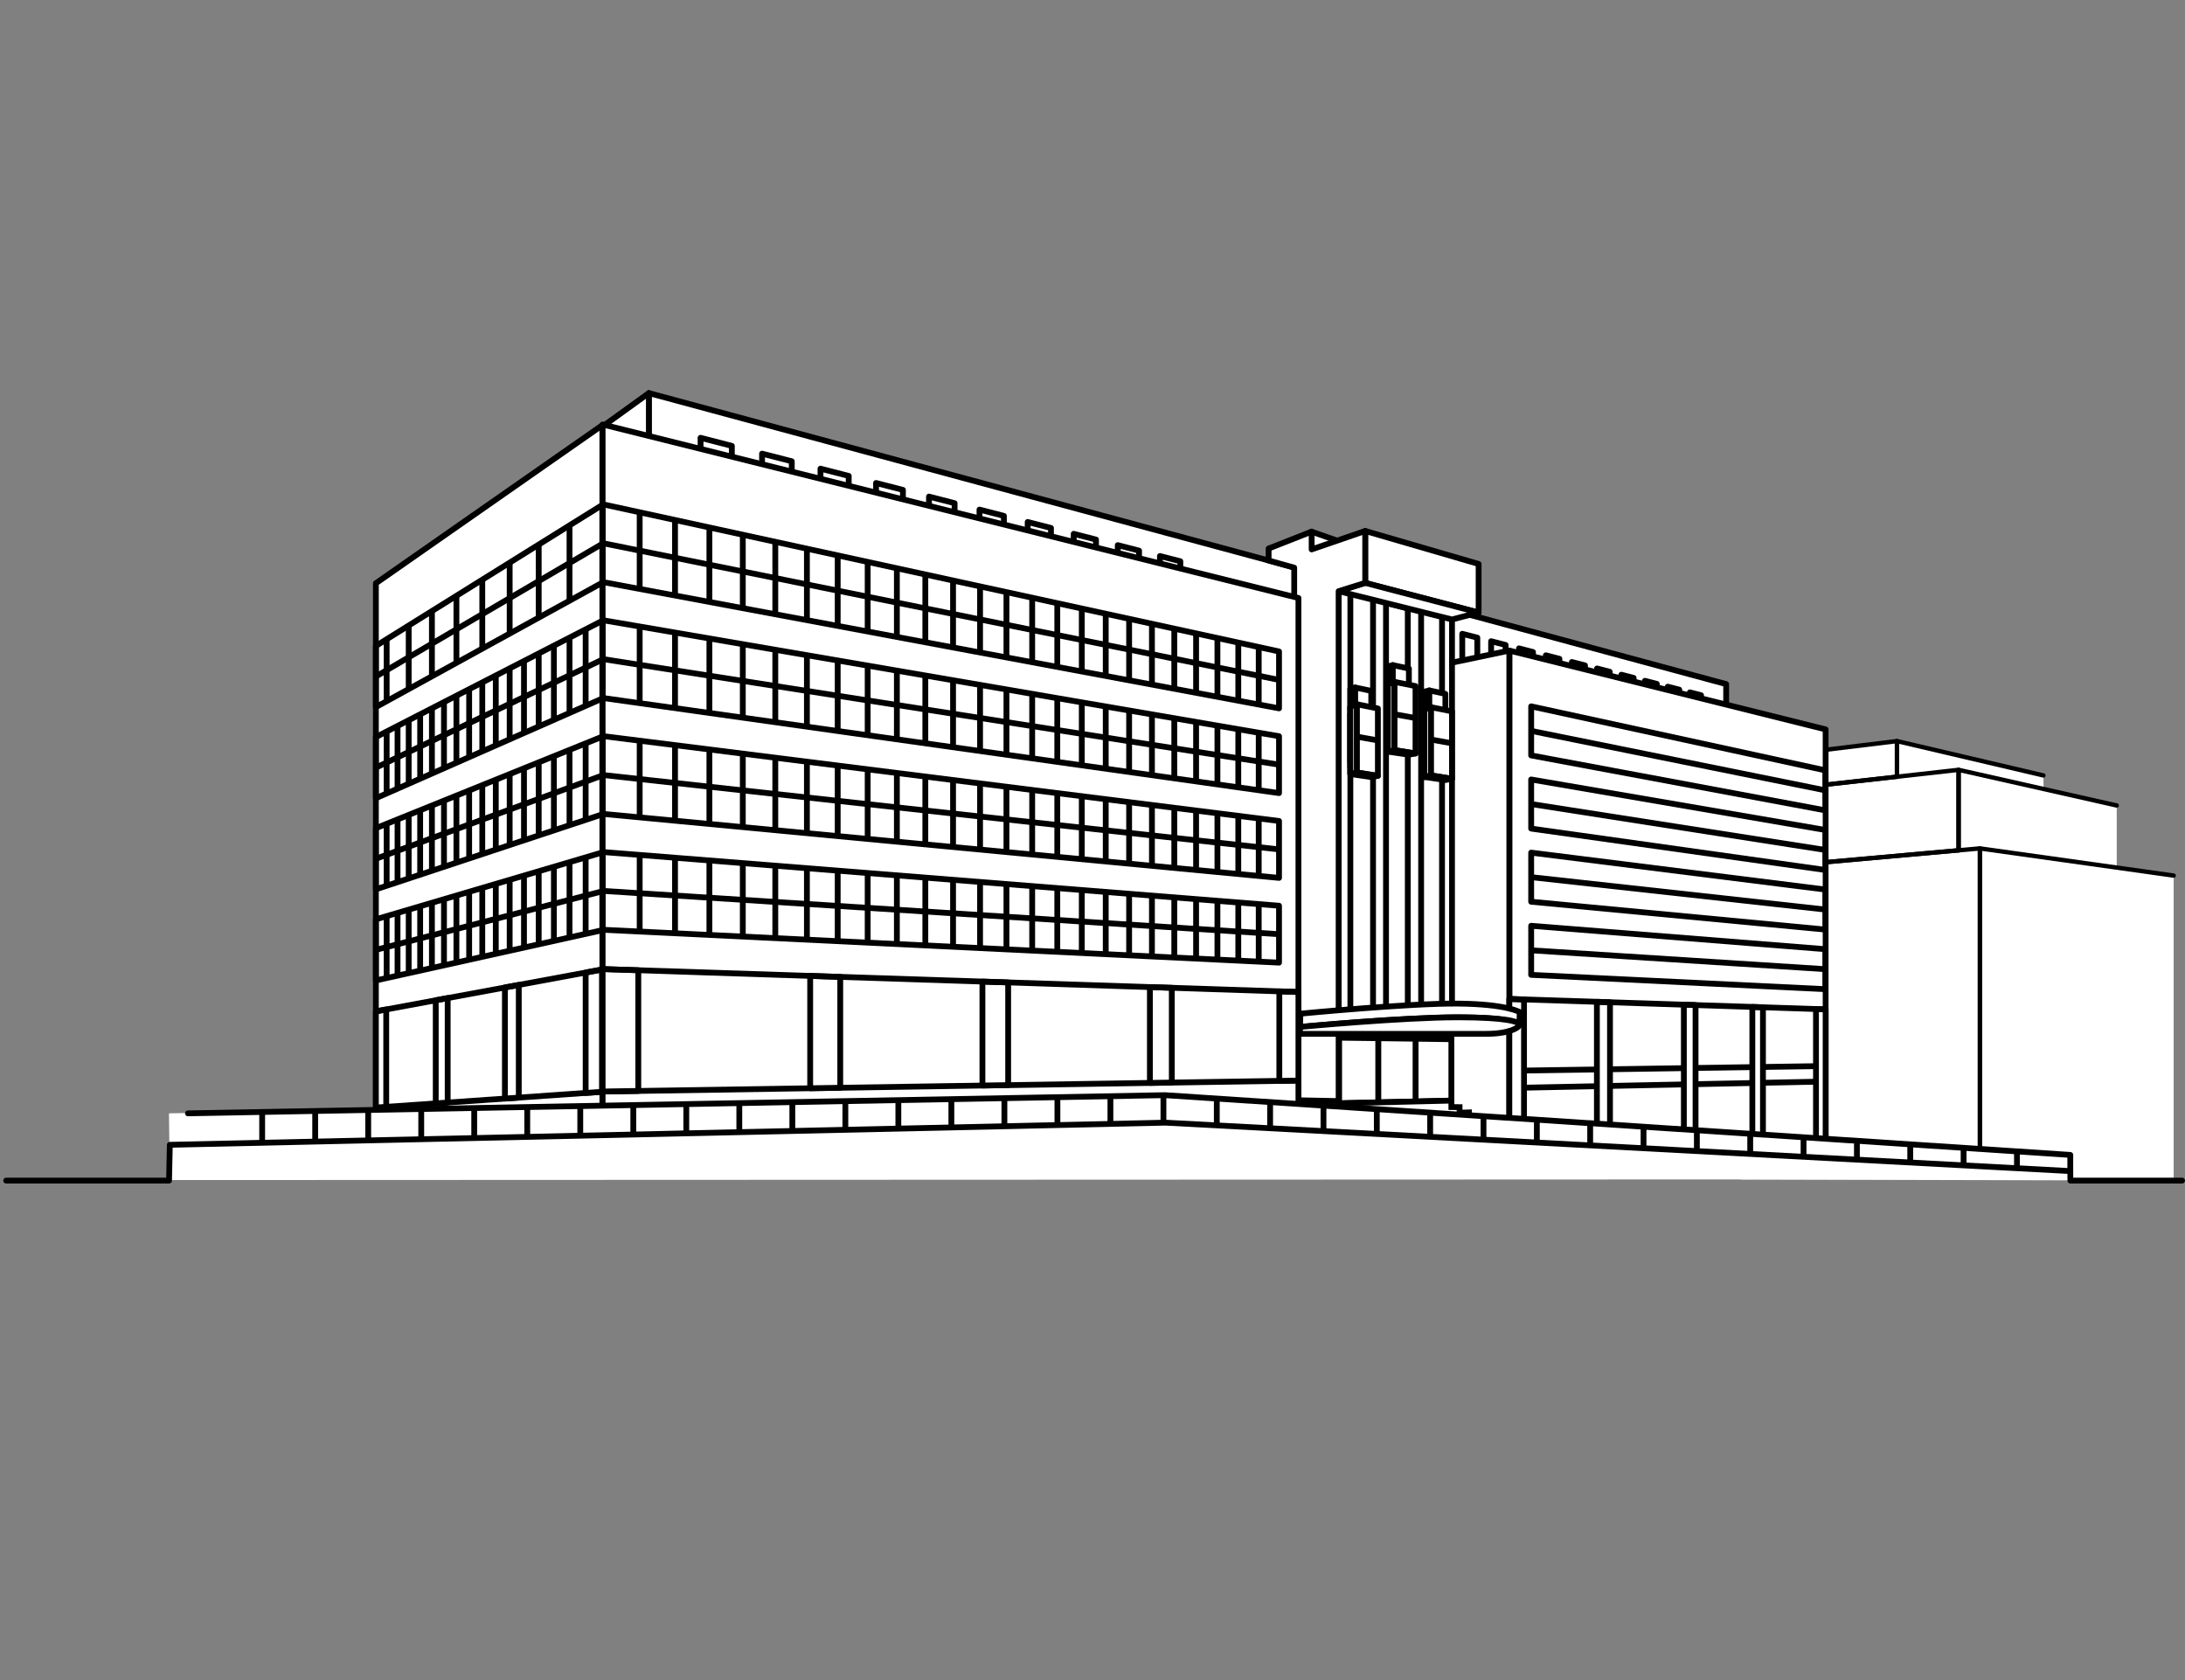 <svg xmlns="http://www.w3.org/2000/svg" viewBox="0 0 650.26 500"><rect x="0" y="0" width="650.26" height="500" fill="#808080" stroke="none"/><defs><style>.cls-1,.cls-3,.cls-4,.cls-6,.cls-8{fill:none;}.cls-2,.cls-5,.cls-7{fill:#fff;}.cls-3,.cls-4,.cls-5,.cls-6,.cls-7,.cls-8{stroke:#000;}.cls-3,.cls-4,.cls-5,.cls-6,.cls-8{stroke-linejoin:round;}.cls-3,.cls-4{stroke-width:1.3px;}.cls-4,.cls-8{stroke-linecap:round;}.cls-5,.cls-6,.cls-7,.cls-8{stroke-width:1.73px;}.cls-7{stroke-miterlimit:10;}</style></defs><g id="Capa_2" data-name="Capa 2"><g id="Capa_1-2" data-name="Capa 1"><rect class="cls-1" width="650" height="500"/><polygon class="cls-2" points="646.89 260.57 629.94 258.19 629.94 239.72 608.18 234.98 608.12 230.78 564.55 220.56 518.15 226.2 518.15 236.34 518.15 236.34 518.15 258.84 518.15 350.98 646.89 351.31 646.89 260.57"/><polygon class="cls-3" points="564.54 231.13 518.15 236.31 518.15 226.17 564.54 220.53 564.54 231.13"/><polyline class="cls-4" points="608.12 230.75 564.54 220.53 564.54 231.13"/><polygon class="cls-4" points="582.88 229.08 518.15 236.31 518.15 258.81 582.88 253.03 582.88 229.08"/><polyline class="cls-4" points="582.88 253.03 582.88 229.08 629.94 239.69"/><polyline class="cls-4" points="518.15 344.94 518.15 258.81 589.23 252.46 589.23 349.4"/><polyline class="cls-4" points="646.89 260.55 589.23 252.46 589.23 349.4"/><polygon class="cls-5" points="193.1 116.97 193.1 170.52 513.71 233.6 513.71 203.57 193.1 116.97"/><polygon class="cls-5" points="193.1 116.97 193.1 170.52 133.23 190.23 133.23 160.19 193.1 116.97"/><polygon class="cls-5" points="502.91 214.68 506.23 215.46 506.23 206.88 502.91 206.03 502.91 214.68"/><polygon class="cls-5" points="496.32 213.12 499.75 213.93 499.75 205.22 496.32 204.34 496.32 213.12"/><polygon class="cls-5" points="489.53 211.51 493.07 212.35 493.07 203.5 489.53 202.59 489.53 211.51"/><polygon class="cls-5" points="482.52 209.85 486.17 210.71 486.17 201.72 482.52 200.78 482.52 209.85"/><polygon class="cls-5" points="475.28 208.13 479.05 209.03 479.05 199.89 475.28 198.92 475.28 208.13"/><polygon class="cls-5" points="467.79 206.36 471.69 207.29 471.69 198 467.79 197 467.79 206.36"/><polygon class="cls-5" points="460.05 204.53 464.08 205.49 464.08 196.04 460.05 195 460.05 204.53"/><polygon class="cls-5" points="452.05 202.64 456.22 203.62 456.22 194.02 452.05 192.94 452.05 202.64"/><polygon class="cls-5" points="443.76 200.67 448.07 201.7 448.07 191.92 443.76 190.81 443.76 200.67"/><polygon class="cls-5" points="435.17 198.64 439.65 199.7 439.65 189.75 435.17 188.6 435.17 198.64"/><polygon class="cls-5" points="217.8 147.19 208.49 144.98 208.49 130.28 217.8 132.68 217.8 147.19"/><polygon class="cls-5" points="235.63 151.41 226.79 149.31 226.79 134.99 235.63 137.26 235.63 151.41"/><polygon class="cls-5" points="252.58 155.42 244.18 153.43 244.18 139.46 252.58 141.62 252.58 155.42"/><polygon class="cls-5" points="268.71 159.24 260.72 157.34 260.72 143.72 268.71 145.78 268.71 159.24"/><polygon class="cls-5" points="284.09 162.88 276.47 161.07 276.47 147.77 284.09 149.73 284.09 162.88"/><polygon class="cls-5" points="298.76 166.35 291.5 164.63 291.5 151.64 298.76 153.51 298.76 166.35"/><polygon class="cls-5" points="312.77 169.67 305.84 168.03 305.84 155.33 312.77 157.11 312.77 169.67"/><polygon class="cls-5" points="326.17 172.84 319.54 171.27 319.54 158.85 326.17 160.56 326.17 172.84"/><polygon class="cls-5" points="338.99 175.87 332.65 174.37 332.65 162.22 338.99 163.86 338.99 175.87"/><polygon class="cls-5" points="351.27 178.78 345.2 177.34 345.2 165.46 351.27 167.02 351.27 178.78"/><polygon class="cls-5" points="179.27 344.94 111.86 345.36 111.86 173.56 179.27 126.52 179.27 344.94"/><polygon class="cls-5" points="179.27 344.94 111.86 345.36 111.86 329.58 179.27 324.88 179.27 344.94"/><polygon class="cls-5" points="114.94 300.38 111.86 300.95 111.86 329.58 114.94 329.36 114.94 300.38"/><polygon class="cls-5" points="133.23 296.99 129.68 297.65 129.68 328.34 133.23 328.09 133.23 296.99"/><polygon class="cls-5" points="154.39 293.08 150.26 293.84 150.26 326.9 154.39 326.62 154.39 293.08"/><polygon class="cls-5" points="179.15 288.5 174.29 289.4 174.29 325.23 179.15 324.89 179.15 288.5"/><line class="cls-5" x1="179.27" y1="288.48" x2="111.86" y2="300.95"/><line class="cls-5" x1="179.27" y1="161.81" x2="111.86" y2="201.31"/><line class="cls-5" x1="115.07" y1="208.65" x2="115.07" y2="190.1"/><line class="cls-5" x1="121.63" y1="205.04" x2="121.63" y2="186.01"/><line class="cls-5" x1="128.54" y1="201.25" x2="128.54" y2="181.71"/><line class="cls-5" x1="135.83" y1="197.24" x2="135.83" y2="177.16"/><line class="cls-5" x1="143.53" y1="193.01" x2="143.53" y2="172.36"/><line class="cls-5" x1="151.68" y1="188.53" x2="151.68" y2="167.29"/><line class="cls-5" x1="160.32" y1="183.79" x2="160.32" y2="161.9"/><line class="cls-5" x1="169.49" y1="178.75" x2="169.49" y2="156.19"/><polygon class="cls-6" points="111.86 210.41 111.86 192.22 179.27 150.25 179.27 173.38 111.86 210.41"/><line class="cls-5" x1="179.27" y1="196.28" x2="111.86" y2="228.43"/><line class="cls-5" x1="115.07" y1="236.11" x2="115.07" y2="217.56"/><line class="cls-5" x1="118.31" y1="234.68" x2="118.31" y2="215.9"/><line class="cls-5" x1="121.63" y1="233.22" x2="121.63" y2="214.19"/><line class="cls-5" x1="125.04" y1="231.72" x2="125.04" y2="212.44"/><line class="cls-5" x1="128.54" y1="230.18" x2="128.54" y2="210.64"/><line class="cls-5" x1="132.13" y1="228.6" x2="132.13" y2="208.79"/><line class="cls-5" x1="135.83" y1="226.97" x2="135.83" y2="206.89"/><line class="cls-5" x1="139.62" y1="225.3" x2="139.62" y2="204.94"/><line class="cls-5" x1="143.53" y1="223.58" x2="143.53" y2="202.94"/><line class="cls-5" x1="147.55" y1="221.81" x2="147.55" y2="200.87"/><line class="cls-5" x1="151.68" y1="219.99" x2="151.68" y2="198.75"/><line class="cls-5" x1="155.94" y1="218.12" x2="155.94" y2="196.56"/><line class="cls-5" x1="160.32" y1="216.19" x2="160.32" y2="194.31"/><line class="cls-5" x1="164.84" y1="214.2" x2="164.84" y2="191.98"/><line class="cls-5" x1="169.49" y1="212.15" x2="169.49" y2="189.59"/><line class="cls-5" x1="174.29" y1="210.04" x2="174.29" y2="187.12"/><polygon class="cls-6" points="111.86 237.52 111.86 219.33 179.27 184.72 179.27 207.85 111.86 237.52"/><line class="cls-5" x1="179.27" y1="230.75" x2="111.86" y2="255.54"/><line class="cls-5" x1="115.07" y1="263.57" x2="115.07" y2="245.03"/><line class="cls-5" x1="118.31" y1="262.5" x2="118.31" y2="243.72"/><line class="cls-5" x1="121.63" y1="261.4" x2="121.63" y2="242.37"/><line class="cls-5" x1="125.04" y1="260.27" x2="125.04" y2="240.99"/><line class="cls-5" x1="128.54" y1="259.11" x2="128.54" y2="239.57"/><line class="cls-5" x1="132.13" y1="257.92" x2="132.13" y2="238.12"/><line class="cls-5" x1="135.83" y1="256.7" x2="135.83" y2="236.62"/><line class="cls-5" x1="139.62" y1="255.44" x2="139.62" y2="235.09"/><line class="cls-5" x1="143.53" y1="254.15" x2="143.53" y2="233.51"/><line class="cls-5" x1="147.55" y1="252.82" x2="147.55" y2="231.88"/><line class="cls-5" x1="151.68" y1="251.45" x2="151.68" y2="230.21"/><line class="cls-5" x1="155.94" y1="250.04" x2="155.94" y2="228.48"/><line class="cls-5" x1="160.32" y1="248.59" x2="160.32" y2="226.71"/><line class="cls-5" x1="164.84" y1="247.1" x2="164.84" y2="224.88"/><line class="cls-5" x1="169.49" y1="245.55" x2="169.49" y2="223"/><line class="cls-5" x1="174.29" y1="243.96" x2="174.29" y2="221.05"/><polygon class="cls-6" points="111.86 264.64 111.86 246.44 179.27 219.19 179.27 242.32 111.86 264.64"/><line class="cls-5" x1="179.27" y1="265.22" x2="111.86" y2="282.65"/><line class="cls-5" x1="115.07" y1="291.04" x2="115.07" y2="272.49"/><line class="cls-5" x1="118.31" y1="290.32" x2="118.31" y2="271.53"/><line class="cls-5" x1="121.63" y1="289.58" x2="121.63" y2="270.55"/><line class="cls-5" x1="125.04" y1="288.82" x2="125.04" y2="269.54"/><line class="cls-5" x1="128.54" y1="288.05" x2="128.54" y2="268.51"/><line class="cls-5" x1="132.13" y1="287.25" x2="132.13" y2="267.45"/><line class="cls-5" x1="135.83" y1="286.43" x2="135.83" y2="266.35"/><line class="cls-5" x1="139.62" y1="285.59" x2="139.62" y2="265.23"/><line class="cls-5" x1="143.53" y1="284.72" x2="143.53" y2="264.08"/><line class="cls-5" x1="147.55" y1="283.83" x2="147.55" y2="262.89"/><line class="cls-5" x1="151.68" y1="282.91" x2="151.68" y2="261.67"/><line class="cls-5" x1="155.94" y1="281.97" x2="155.94" y2="260.41"/><line class="cls-5" x1="160.32" y1="280.99" x2="160.32" y2="259.11"/><line class="cls-5" x1="164.84" y1="279.99" x2="164.84" y2="257.78"/><line class="cls-5" x1="169.49" y1="278.96" x2="169.49" y2="256.4"/><line class="cls-5" x1="174.29" y1="277.89" x2="174.29" y2="254.98"/><polygon class="cls-6" points="111.86 291.75 111.86 273.56 179.27 253.66 179.27 276.79 111.86 291.75"/><polygon class="cls-5" points="449.18 346.84 543.31 340.2 543.31 217.05 449.18 193.59 449.18 346.84"/><polygon class="cls-5" points="449.18 346.84 427.03 340.2 427.03 198.26 449.18 193.59 449.18 346.84"/><path class="cls-2" d="M451.18,323.67a.86.86,0,0,1-.6-.25.83.83,0,0,1-.26-.61v-3.38a.86.86,0,0,1,.85-.86l90.23-1.37a.86.86,0,0,1,.61.25.91.91,0,0,1,.26.62V321a.87.87,0,0,1-.85.87Z"/><path d="M541.4,318.07V321l-90.22,1.85v-3.38l90.22-1.36m0-1.73h0l-90.21,1.36a1.73,1.73,0,0,0-1.71,1.73v3.38a1.74,1.74,0,0,0,1.73,1.73h0l90.22-1.85a1.73,1.73,0,0,0,1.69-1.73v-2.89a1.74,1.74,0,0,0-1.73-1.73Z"/><polygon class="cls-5" points="540.44 300.27 543.31 300.36 543.31 342 540.44 342.22 540.44 300.27"/><polygon class="cls-5" points="521.5 299.64 524.66 299.75 524.66 343.4 521.5 343.64 521.5 299.64"/><polygon class="cls-5" points="501.12 298.97 504.6 299.09 504.6 344.91 501.12 345.17 501.12 298.97"/><polygon class="cls-5" points="475.24 298.12 479.14 298.25 479.14 346.83 475.24 347.12 475.24 298.12"/><polygon class="cls-5" points="449.18 297.26 453.55 297.41 453.55 348.75 449.18 349.08 449.18 297.26"/><line class="cls-5" x1="449.18" y1="297.26" x2="543.31" y2="300.36"/><polygon class="cls-5" points="432.12 305.63 398.38 305.12 398.38 165.36 432.12 175.18 432.12 305.63"/><polygon class="cls-5" points="418.96 305.63 412.48 305.53 412.48 179.33 418.96 181.02 418.96 305.63"/><polygon class="cls-5" points="408.62 305.27 401.87 305.17 401.87 176.35 408.62 178.11 408.62 305.27"/><polygon class="cls-5" points="429.15 305.58 422.93 305.49 422.93 181.86 429.15 183.48 429.15 305.58"/><polygon class="cls-5" points="401.86 204.95 401.86 211.48 403.31 211.14 403.31 204.58 401.86 204.95"/><polygon class="cls-5" points="408.09 205.59 403.31 204.58 403.31 211.14 408.09 212.09 408.09 205.59"/><polygon class="cls-5" points="401.87 230.36 403.83 229.88 403.83 209.57 401.87 210.3 401.87 230.36"/><polygon class="cls-5" points="401.87 228.3 403.83 227.79 403.83 211.66 401.87 212.36 401.87 228.3"/><polygon class="cls-5" points="401.87 226.58 403.83 226.06 403.83 211.66 401.87 212.36 401.87 226.58"/><line class="cls-5" x1="403.83" y1="219.21" x2="401.87" y2="219.82"/><polygon class="cls-5" points="401.87 230.36 403.83 229.88 403.83 209.57 401.87 210.3 401.87 230.36"/><polygon class="cls-5" points="410.06 230.87 403.83 229.88 403.83 209.57 410.06 210.82 410.06 230.87"/><polygon class="cls-5" points="410.06 230.87 403.83 229.88 402.11 230.36 408.09 231.24 410.06 230.87"/><line class="cls-5" x1="403.83" y1="219.21" x2="410.07" y2="220.33"/><polygon class="cls-5" points="413.05 198.29 413.05 204.82 414.5 204.48 414.5 197.92 413.05 198.29"/><polygon class="cls-5" points="419.29 198.94 414.5 197.92 414.5 204.48 419.29 205.43 419.29 198.94"/><polygon class="cls-5" points="413.06 223.7 415.02 223.22 415.02 202.91 413.06 203.64 413.06 223.7"/><polygon class="cls-5" points="413.06 221.64 415.02 221.14 415.02 205 413.06 205.7 413.06 221.64"/><polygon class="cls-5" points="413.06 219.92 415.02 219.4 415.02 205 413.06 205.7 413.06 219.92"/><line class="cls-5" x1="415.02" y1="212.55" x2="413.06" y2="213.16"/><polygon class="cls-5" points="413.06 223.7 415.02 223.22 415.02 202.91 413.06 203.64 413.06 223.7"/><polygon class="cls-5" points="421.26 224.21 415.02 223.22 415.02 202.91 421.26 204.16 421.26 224.21"/><polygon class="cls-5" points="421.26 224.21 415.02 223.22 413.3 223.7 419.29 224.58 421.26 224.21"/><line class="cls-5" x1="415.02" y1="212.55" x2="421.26" y2="213.67"/><polygon class="cls-5" points="423.92 205.82 423.92 212.35 425.37 212.01 425.37 205.45 423.92 205.82"/><polygon class="cls-5" points="430.15 206.47 425.37 205.45 425.37 212.01 430.15 212.96 430.15 206.47"/><polygon class="cls-5" points="423.92 231.23 425.89 230.75 425.89 210.44 423.92 211.17 423.92 231.23"/><polygon class="cls-5" points="423.92 229.17 425.89 228.66 425.89 212.53 423.92 213.23 423.92 229.17"/><polygon class="cls-5" points="423.92 227.45 425.89 226.93 425.89 212.53 423.92 213.23 423.92 227.45"/><line class="cls-5" x1="425.89" y1="220.07" x2="423.92" y2="220.68"/><polygon class="cls-5" points="423.92 231.23 425.89 230.75 425.89 210.44 423.92 211.17 423.92 231.23"/><polygon class="cls-5" points="432.12 231.74 425.89 230.75 425.89 210.44 432.12 211.69 432.12 231.74"/><polygon class="cls-5" points="432.12 231.74 425.89 230.75 424.16 231.23 430.15 232.11 432.12 231.74"/><line class="cls-5" x1="425.89" y1="220.07" x2="432.12" y2="221.2"/><polygon class="cls-7" points="431.93 309.24 421.27 309.09 421.27 327.77 431.93 327.51 431.93 309.24"/><polygon class="cls-7" points="421.27 309.09 410.14 308.94 410.14 328.03 421.27 327.77 421.27 309.09"/><polygon class="cls-7" points="410.17 308.94 398.53 308.79 398.53 328.31 410.17 328.03 410.17 308.94"/><polygon class="cls-7" points="437.17 333.21 437.17 331.02 434.37 331.11 434.37 329.46 431.93 329.43 431.93 327.51 398.53 328.31 398.53 330.36 400.98 330.29 400.98 332.43 403.77 332.34 403.77 334.48 406.58 334.38 406.58 336.45 439.98 335.26 439.98 333.12 437.17 333.21"/><polygon class="cls-5" points="440.04 182.28 406.29 173.45 406.29 158 440.04 167.82 440.04 182.28"/><polygon class="cls-5" points="440.04 182.28 406.29 173.45 398.38 175.92 432.12 184.34 440.04 182.28"/><polygon class="cls-5" points="390.3 158.2 401.47 162.11 390.3 164 390.3 158.2"/><polygon class="cls-5" points="406.29 158 390.35 163.49 390.35 158.19 377.54 163.23 377.54 166.79 385.16 168.92 385.12 327.39 398.38 327.65 398.38 175.92 406.29 173.45 406.29 158"/><path class="cls-5" d="M387,301.64s32.42-3.14,46.94-3,18.34,2.55,18.34,2.55l-.1,3.75s-1.68-2.21-18.24-2.21-47.06,2.86-47.06,2.86Z"/><path class="cls-5" d="M452.17,304.93c0-.84-3.54-2.21-18.24-2.21-16.56,0-47.06,2.86-47.06,2.86v2.06h55.38C449.17,307.64,452.17,305.77,452.17,304.93Z"/><polygon class="cls-5" points="386.42 336.07 179.34 344.87 179.34 126.31 386.42 177.94 386.42 336.07"/><polygon class="cls-5" points="386.42 336.35 179.34 345 179.34 324.8 386.42 321.55 386.42 336.35"/><polygon class="cls-5" points="189.96 288.72 179.34 288.37 179.34 324.8 189.96 324.63 189.96 288.72"/><polygon class="cls-5" points="250.06 290.7 241.11 290.41 241.11 323.83 250.06 323.69 250.06 290.7"/><polygon class="cls-5" points="300.03 292.35 292.37 292.1 292.37 323.02 300.03 322.9 300.03 292.35"/><polygon class="cls-5" points="348.73 293.95 342.21 293.74 342.21 322.24 348.73 322.14 348.73 293.95"/><polygon class="cls-5" points="386.42 295.19 380.73 295.01 380.73 321.64 386.42 321.55 386.42 295.19"/><line class="cls-5" x1="386.42" y1="295.19" x2="179.34" y2="288.37"/><line class="cls-5" x1="380.64" y1="202.32" x2="179.34" y2="161.62"/><line class="cls-5" x1="190.37" y1="175.25" x2="190.37" y2="152.3"/><line class="cls-5" x1="200.89" y1="177.22" x2="200.89" y2="154.59"/><line class="cls-5" x1="211.12" y1="179.13" x2="211.12" y2="156.82"/><line class="cls-5" x1="221.06" y1="180.98" x2="221.06" y2="158.99"/><line class="cls-5" x1="230.73" y1="182.79" x2="230.73" y2="161.09"/><line class="cls-5" x1="240.14" y1="184.55" x2="240.14" y2="163.14"/><line class="cls-5" x1="249.3" y1="186.26" x2="249.3" y2="165.14"/><line class="cls-5" x1="258.22" y1="187.92" x2="258.22" y2="167.08"/><line class="cls-5" x1="266.91" y1="189.54" x2="266.91" y2="168.97"/><line class="cls-5" x1="275.38" y1="191.13" x2="275.38" y2="170.82"/><line class="cls-5" x1="283.63" y1="192.67" x2="283.63" y2="172.62"/><line class="cls-5" x1="291.67" y1="194.17" x2="291.67" y2="174.37"/><line class="cls-5" x1="299.52" y1="195.63" x2="299.52" y2="176.08"/><line class="cls-5" x1="307.18" y1="197.06" x2="307.18" y2="177.75"/><line class="cls-5" x1="314.65" y1="198.46" x2="314.65" y2="179.37"/><line class="cls-5" x1="321.94" y1="199.82" x2="321.94" y2="180.96"/><line class="cls-5" x1="329.07" y1="201.15" x2="329.07" y2="182.51"/><line class="cls-5" x1="336.03" y1="202.45" x2="336.03" y2="184.03"/><line class="cls-5" x1="342.82" y1="203.72" x2="342.82" y2="185.51"/><line class="cls-5" x1="349.47" y1="204.96" x2="349.47" y2="186.96"/><line class="cls-5" x1="355.96" y1="206.17" x2="355.96" y2="188.37"/><line class="cls-5" x1="362.31" y1="207.36" x2="362.31" y2="189.76"/><line class="cls-5" x1="368.52" y1="208.52" x2="368.52" y2="191.11"/><line class="cls-5" x1="374.6" y1="209.65" x2="374.6" y2="192.43"/><polygon class="cls-6" points="179.34 173.19 179.34 150.05 380.64 193.86 380.64 210.78 179.34 173.19"/><line class="cls-5" x1="380.64" y1="227.54" x2="179.34" y2="196.11"/><line class="cls-5" x1="190.37" y1="209.24" x2="190.37" y2="186.29"/><line class="cls-5" x1="200.89" y1="210.72" x2="200.89" y2="188.1"/><line class="cls-5" x1="211.12" y1="212.16" x2="211.12" y2="189.85"/><line class="cls-5" x1="221.06" y1="213.56" x2="221.06" y2="191.56"/><line class="cls-5" x1="230.73" y1="214.92" x2="230.73" y2="193.22"/><line class="cls-5" x1="240.14" y1="216.24" x2="240.14" y2="194.84"/><line class="cls-5" x1="249.3" y1="217.53" x2="249.3" y2="196.41"/><line class="cls-5" x1="258.22" y1="218.78" x2="258.22" y2="197.94"/><line class="cls-5" x1="266.91" y1="220" x2="266.91" y2="199.44"/><line class="cls-5" x1="275.38" y1="221.2" x2="275.38" y2="200.89"/><line class="cls-5" x1="283.63" y1="222.36" x2="283.63" y2="202.31"/><line class="cls-5" x1="291.67" y1="223.49" x2="291.67" y2="203.69"/><line class="cls-5" x1="299.52" y1="224.59" x2="299.52" y2="205.04"/><line class="cls-5" x1="307.18" y1="225.67" x2="307.18" y2="206.35"/><line class="cls-5" x1="314.65" y1="226.72" x2="314.65" y2="207.64"/><line class="cls-5" x1="321.94" y1="227.75" x2="321.94" y2="208.89"/><line class="cls-5" x1="329.07" y1="228.75" x2="329.07" y2="210.11"/><line class="cls-5" x1="336.03" y1="229.73" x2="336.03" y2="211.31"/><line class="cls-5" x1="342.82" y1="230.68" x2="342.82" y2="212.47"/><line class="cls-5" x1="349.47" y1="231.62" x2="349.47" y2="213.62"/><line class="cls-5" x1="355.96" y1="232.53" x2="355.96" y2="214.73"/><line class="cls-5" x1="362.31" y1="233.43" x2="362.31" y2="215.82"/><line class="cls-5" x1="368.52" y1="234.3" x2="368.52" y2="216.89"/><line class="cls-5" x1="374.6" y1="235.15" x2="374.6" y2="217.93"/><polygon class="cls-6" points="179.34 207.69 179.34 184.54 380.64 219.08 380.64 236 179.34 207.69"/><line class="cls-5" x1="380.64" y1="252.76" x2="179.34" y2="230.61"/><line class="cls-5" x1="190.37" y1="243.22" x2="190.37" y2="220.27"/><line class="cls-5" x1="200.89" y1="244.22" x2="200.89" y2="221.6"/><line class="cls-5" x1="211.12" y1="245.19" x2="211.12" y2="222.88"/><line class="cls-5" x1="221.06" y1="246.13" x2="221.06" y2="224.13"/><line class="cls-5" x1="230.73" y1="247.04" x2="230.73" y2="225.35"/><line class="cls-5" x1="240.14" y1="247.93" x2="240.14" y2="226.53"/><line class="cls-5" x1="249.3" y1="248.8" x2="249.3" y2="227.68"/><line class="cls-5" x1="258.22" y1="249.64" x2="258.22" y2="228.8"/><line class="cls-5" x1="266.91" y1="250.47" x2="266.91" y2="229.9"/><line class="cls-5" x1="275.38" y1="251.27" x2="275.38" y2="230.96"/><line class="cls-5" x1="283.63" y1="252.05" x2="283.63" y2="232"/><line class="cls-5" x1="291.67" y1="252.81" x2="291.67" y2="233.01"/><line class="cls-5" x1="299.52" y1="253.55" x2="299.52" y2="234"/><line class="cls-5" x1="307.18" y1="254.28" x2="307.18" y2="234.96"/><line class="cls-5" x1="314.65" y1="254.98" x2="314.65" y2="235.9"/><line class="cls-5" x1="321.94" y1="255.67" x2="321.94" y2="236.81"/><line class="cls-5" x1="329.07" y1="256.35" x2="329.07" y2="237.71"/><line class="cls-5" x1="336.03" y1="257" x2="336.03" y2="238.58"/><line class="cls-5" x1="342.82" y1="257.65" x2="342.82" y2="239.44"/><line class="cls-5" x1="349.47" y1="258.28" x2="349.47" y2="240.27"/><line class="cls-5" x1="355.96" y1="258.89" x2="355.96" y2="241.09"/><line class="cls-5" x1="362.31" y1="259.49" x2="362.31" y2="241.89"/><line class="cls-5" x1="368.52" y1="260.08" x2="368.52" y2="242.67"/><line class="cls-5" x1="374.6" y1="260.65" x2="374.6" y2="243.43"/><polygon class="cls-6" points="179.34 242.18 179.34 219.03 380.64 244.3 380.64 261.23 179.34 242.18"/><line class="cls-5" x1="380.64" y1="277.99" x2="179.34" y2="265.1"/><line class="cls-5" x1="190.37" y1="277.21" x2="190.37" y2="254.26"/><line class="cls-5" x1="200.89" y1="277.72" x2="200.89" y2="255.1"/><line class="cls-5" x1="211.12" y1="278.22" x2="211.12" y2="255.91"/><line class="cls-5" x1="221.06" y1="278.7" x2="221.06" y2="256.7"/><line class="cls-5" x1="230.73" y1="279.17" x2="230.73" y2="257.47"/><line class="cls-5" x1="240.14" y1="279.63" x2="240.14" y2="258.22"/><line class="cls-5" x1="249.3" y1="280.07" x2="249.3" y2="258.95"/><line class="cls-5" x1="258.22" y1="280.5" x2="258.22" y2="259.66"/><line class="cls-5" x1="266.91" y1="280.93" x2="266.91" y2="260.36"/><line class="cls-5" x1="275.38" y1="281.34" x2="275.38" y2="261.03"/><line class="cls-5" x1="283.63" y1="281.74" x2="283.63" y2="261.69"/><line class="cls-5" x1="291.67" y1="282.13" x2="291.67" y2="262.33"/><line class="cls-5" x1="299.52" y1="282.51" x2="299.52" y2="262.95"/><line class="cls-5" x1="307.18" y1="282.88" x2="307.18" y2="263.56"/><line class="cls-5" x1="314.65" y1="283.24" x2="314.65" y2="264.16"/><line class="cls-5" x1="321.94" y1="283.6" x2="321.94" y2="264.74"/><line class="cls-5" x1="329.07" y1="283.94" x2="329.07" y2="265.31"/><line class="cls-5" x1="336.03" y1="284.28" x2="336.03" y2="265.86"/><line class="cls-5" x1="342.82" y1="284.61" x2="342.82" y2="266.4"/><line class="cls-5" x1="349.47" y1="284.94" x2="349.47" y2="266.93"/><line class="cls-5" x1="355.96" y1="285.25" x2="355.96" y2="267.45"/><line class="cls-5" x1="362.31" y1="285.56" x2="362.31" y2="267.96"/><line class="cls-5" x1="368.52" y1="285.86" x2="368.52" y2="268.45"/><line class="cls-5" x1="374.6" y1="286.16" x2="374.6" y2="268.93"/><polygon class="cls-6" points="179.34 276.67 179.34 253.53 380.64 269.52 380.64 286.45 179.34 276.67"/><line class="cls-5" x1="543.25" y1="235.19" x2="455.68" y2="217.49"/><polygon class="cls-6" points="455.68 210.19 455.68 224.79 543.25 241.14 543.25 229.24 455.68 210.19"/><line class="cls-5" x1="543.25" y1="252.93" x2="455.68" y2="239.26"/><polygon class="cls-6" points="455.68 231.95 455.68 246.56 543.25 258.88 543.25 246.98 455.68 231.95"/><line class="cls-5" x1="543.25" y1="270.66" x2="455.68" y2="261.02"/><polygon class="cls-6" points="455.68 253.72 455.68 268.33 543.25 276.61 543.25 264.71 455.68 253.72"/><line class="cls-5" x1="543.25" y1="288.4" x2="455.68" y2="282.79"/><polygon class="cls-6" points="455.68 275.49 455.68 290.09 543.25 294.35 543.25 282.45 455.68 275.49"/><polygon class="cls-2" points="50.54 351.15 616.12 350.92 616.12 343.67 346.68 325.89 50.28 331.3 50.54 351.15"/><polyline class="cls-8" points="55.94 331.3 346.68 325.89 616.12 343.67"/><line class="cls-6" x1="78.02" y1="330.72" x2="78.02" y2="340.01"/><line class="cls-6" x1="93.8" y1="330.44" x2="93.8" y2="339.66"/><line class="cls-6" x1="109.58" y1="330.16" x2="109.58" y2="339.31"/><line class="cls-6" x1="125.36" y1="329.87" x2="125.36" y2="338.96"/><line class="cls-6" x1="141.13" y1="329.59" x2="141.13" y2="338.61"/><line class="cls-6" x1="156.91" y1="329.3" x2="156.91" y2="338.26"/><line class="cls-6" x1="172.69" y1="329.02" x2="172.69" y2="337.9"/><line class="cls-6" x1="188.47" y1="328.73" x2="188.47" y2="337.55"/><line class="cls-6" x1="204.24" y1="328.45" x2="204.24" y2="337.2"/><line class="cls-6" x1="220.02" y1="328.17" x2="220.02" y2="336.85"/><line class="cls-6" x1="235.8" y1="327.88" x2="235.8" y2="336.5"/><line class="cls-6" x1="251.58" y1="327.6" x2="251.58" y2="336.15"/><line class="cls-6" x1="267.35" y1="327.31" x2="267.35" y2="335.8"/><line class="cls-6" x1="283.13" y1="327.03" x2="283.13" y2="335.44"/><line class="cls-6" x1="298.91" y1="326.75" x2="298.91" y2="335.09"/><line class="cls-6" x1="314.69" y1="326.46" x2="314.69" y2="334.74"/><line class="cls-6" x1="330.46" y1="326.18" x2="330.46" y2="334.39"/><line class="cls-6" x1="346.24" y1="325.89" x2="346.24" y2="334.04"/><line class="cls-6" x1="362.12" y1="326.94" x2="362.12" y2="334.88"/><line class="cls-6" x1="377.99" y1="327.98" x2="377.99" y2="335.73"/><line class="cls-6" x1="393.87" y1="329.02" x2="393.87" y2="336.57"/><line class="cls-6" x1="409.74" y1="330.06" x2="409.74" y2="337.42"/><line class="cls-6" x1="425.62" y1="331.1" x2="425.62" y2="338.26"/><line class="cls-6" x1="441.49" y1="332.15" x2="441.49" y2="339.11"/><line class="cls-6" x1="457.37" y1="333.19" x2="457.37" y2="339.95"/><line class="cls-6" x1="473.24" y1="334.23" x2="473.24" y2="340.79"/><line class="cls-6" x1="489.12" y1="335.27" x2="489.12" y2="341.64"/><line class="cls-6" x1="504.99" y1="336.31" x2="504.99" y2="342.48"/><line class="cls-6" x1="520.87" y1="337.36" x2="520.87" y2="343.33"/><line class="cls-6" x1="536.74" y1="338.4" x2="536.74" y2="344.17"/><line class="cls-6" x1="552.62" y1="339.44" x2="552.62" y2="345.02"/><line class="cls-6" x1="568.49" y1="340.48" x2="568.49" y2="345.86"/><line class="cls-6" x1="584.37" y1="341.52" x2="584.37" y2="346.71"/><line class="cls-6" x1="600.25" y1="342.57" x2="600.25" y2="347.55"/><line class="cls-6" x1="616.12" y1="343.61" x2="616.12" y2="348.4"/><polyline class="cls-8" points="1.84 351.31 50.31 351.31 50.54 340.66 346.85 334.07 616.12 348.48 616.15 351.31 649.39 351.31"/></g></g></svg>